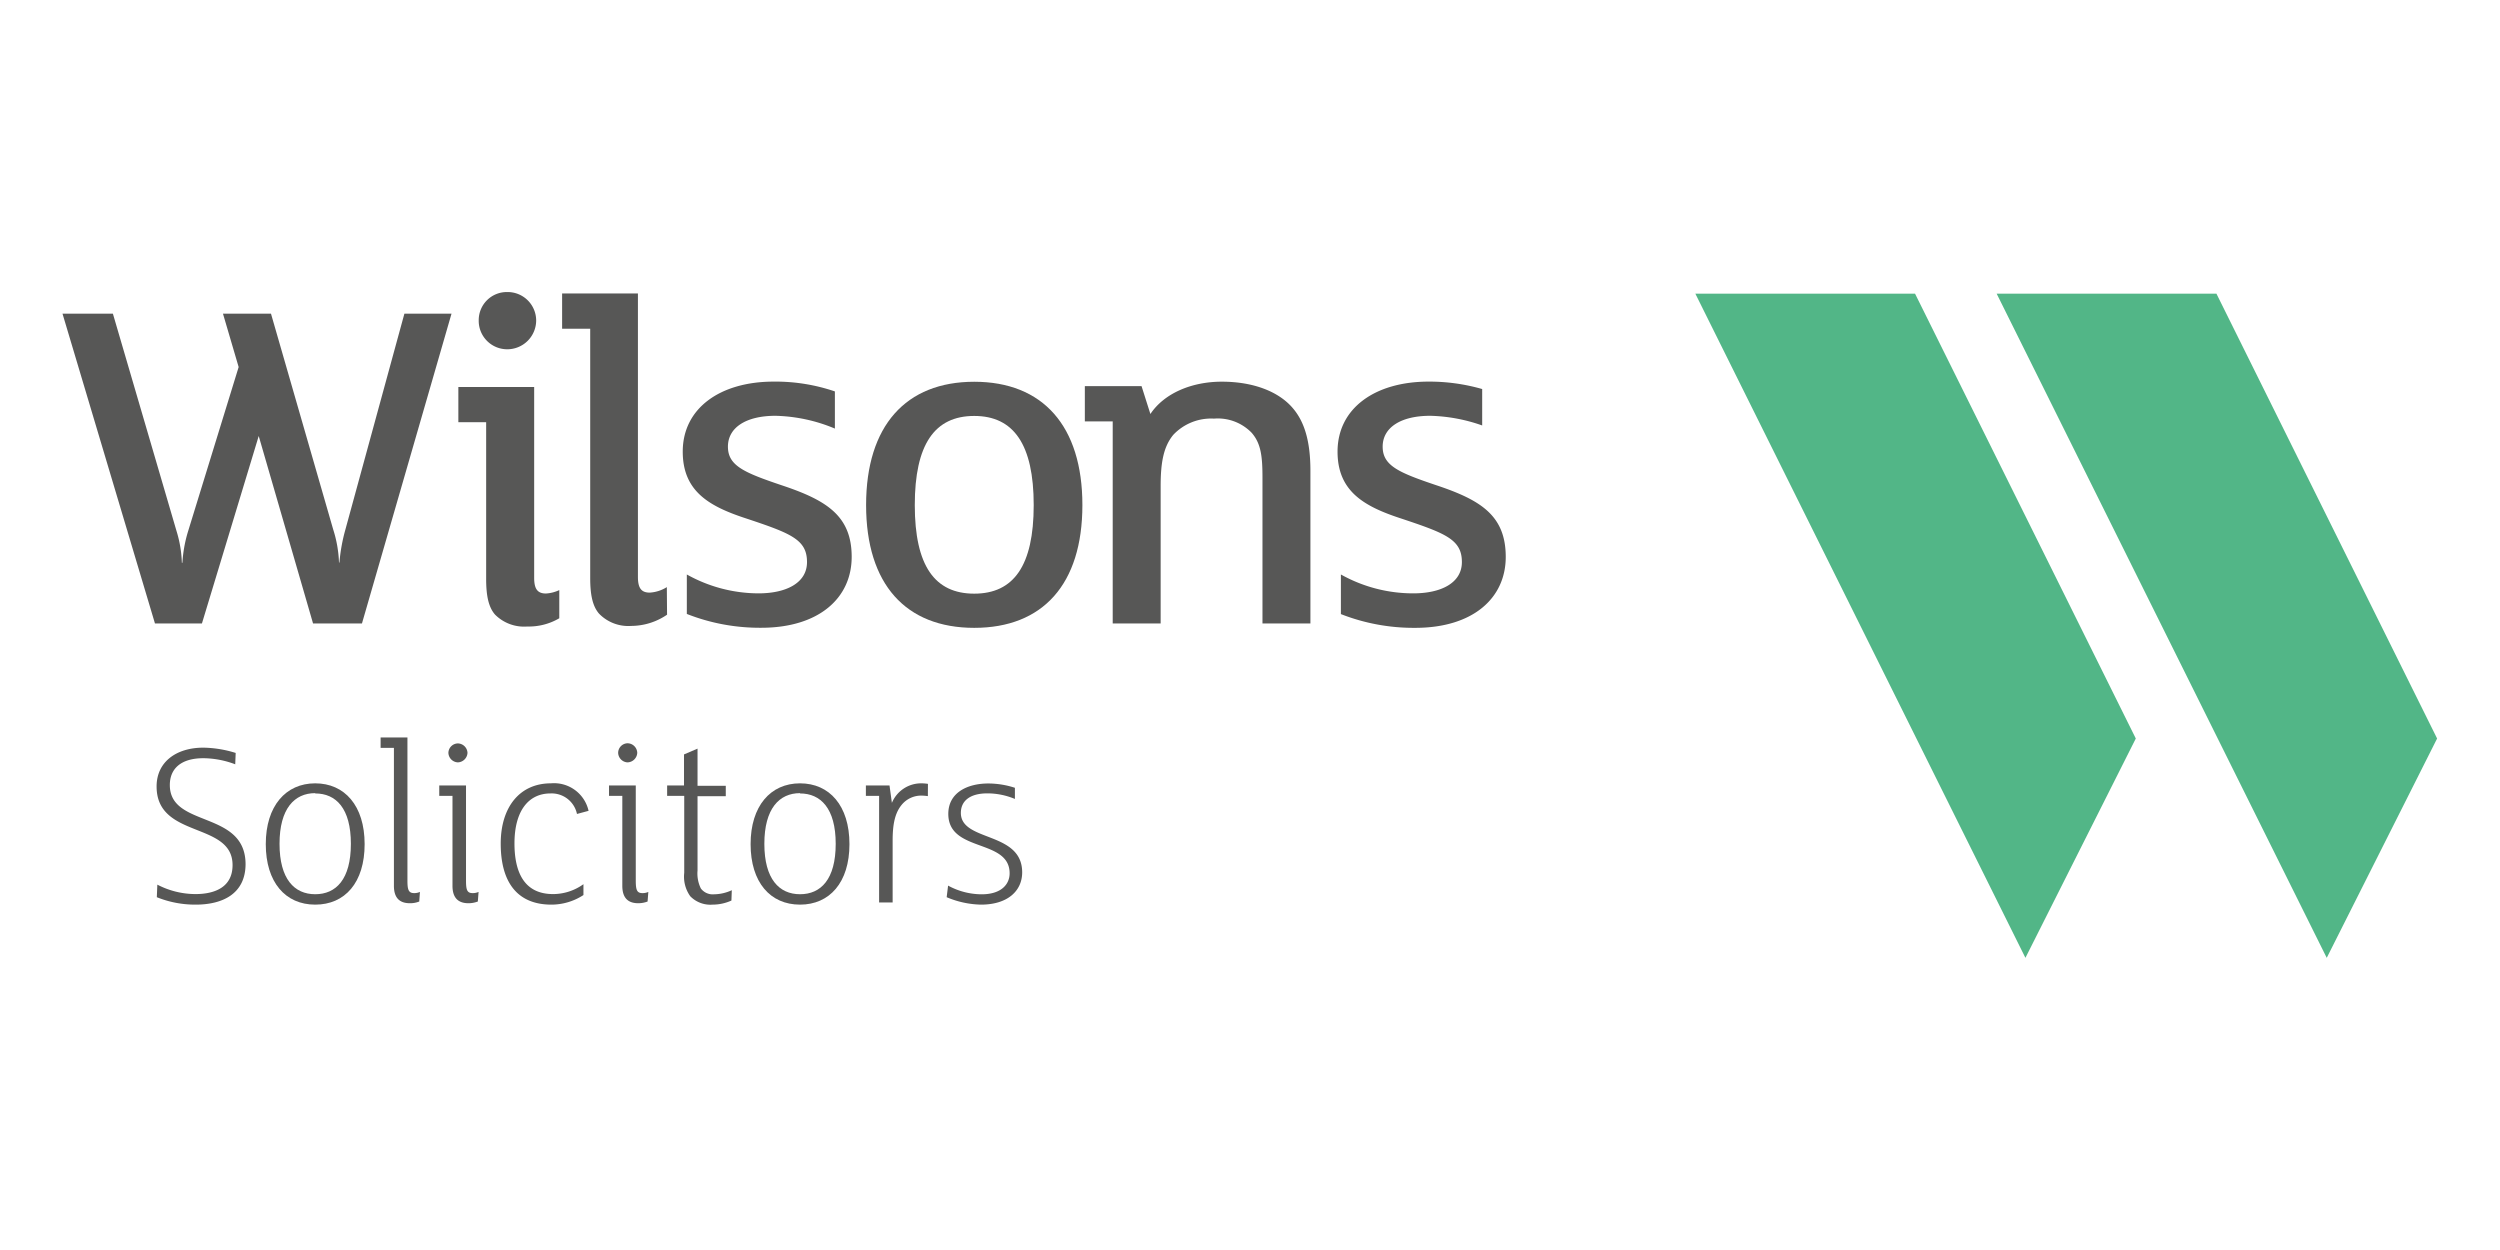 <svg xmlns:inkscape="http://www.inkscape.org/namespaces/inkscape" xmlns:sodipodi="http://sodipodi.sourceforge.net/DTD/sodipodi-0.dtd" xmlns="http://www.w3.org/2000/svg" xmlns:svg="http://www.w3.org/2000/svg" xmlns:rdf="http://www.w3.org/1999/02/22-rdf-syntax-ns#" xmlns:cc="http://creativecommons.org/ns#" xmlns:dc="http://purl.org/dc/elements/1.1/" width="1000" height="500" viewBox="0 0 1000 500" id="svg10"><defs id="defs1"><style id="style1">.cls-1{fill:#575756;}.cls-2{fill:#52b687;}</style></defs><title id="title1">wilsons-logo</title><g id="Layer_2" data-name="Layer 2" transform="matrix(2.973,0,0,2.973,25,116.818)" style="stroke-width:0.336"><g id="Layer_1-2" data-name="Layer 1" style="stroke-width:0.336"><path class="cls-1" d="m 17.92,82.42 a 13.78,13.78 0 0 1 -5.23,-1 l 0.07,-1.69 A 11.18,11.18 0 0 0 17.88,81 c 2.63,0 5,-0.94 5,-3.9 0,-5.9 -10.22,-3.5 -10.22,-10.58 0,-3.31 2.66,-5.22 6.29,-5.22 a 15.29,15.29 0 0 1 4.35,0.71 l -0.06,1.53 a 12.35,12.35 0 0 0 -4.29,-0.82 c -3,0 -4.51,1.4 -4.51,3.61 0,5.81 10.19,3.34 10.19,10.67 -0.03,4 -3.14,5.42 -6.71,5.42 z" id="path1" style="stroke-width:0.336"></path><path class="cls-1" d="m 34,82.42 c -4,0 -6.65,-3 -6.65,-8.14 0,-5.14 2.7,-8.18 6.65,-8.18 3.95,0 6.65,3 6.65,8.18 0,5.18 -2.65,8.14 -6.65,8.14 z m 0,-15 c -2.79,0 -4.8,2.08 -4.8,6.82 0,4.74 2,6.78 4.8,6.78 2.8,0 4.8,-2 4.8,-6.78 0,-4.78 -2,-6.78 -4.8,-6.78 z" id="path2" style="stroke-width:0.336"></path><path class="cls-1" d="m 48,82 a 3.27,3.27 0 0 1 -1.27,0.23 c -1.43,0 -2.14,-0.78 -2.14,-2.34 V 61.33 H 42.8 v -1.4 h 3.61 v 19.25 c 0,1.2 0.13,1.69 0.9,1.69 a 1.82,1.82 0 0 0 0.78,-0.16 z" id="path3" style="stroke-width:0.336"></path><path class="cls-1" d="m 55.88,82 a 3.52,3.52 0 0 1 -1.27,0.23 c -1.42,0 -2.14,-0.78 -2.14,-2.34 v -12.1 h -1.78 v -1.4 h 3.6 v 12.79 c 0,1.3 0.16,1.69 0.91,1.69 a 1.89,1.89 0 0 0 0.78,-0.16 z M 53.19,63.28 A 1.33,1.33 0 0 1 51.92,62 a 1.3,1.3 0 0 1 1.27,-1.27 1.33,1.33 0 0 1 1.3,1.27 1.35,1.35 0 0 1 -1.3,1.28 z" id="path4" style="stroke-width:0.336"></path><path class="cls-1" d="m 69.22,70.22 a 3.48,3.48 0 0 0 -3.57,-2.76 c -2.92,0 -4.84,2.31 -4.84,6.72 C 60.81,78 62.08,81 66,81 a 7,7 0 0 0 4.09,-1.33 v 1.46 a 7.89,7.89 0 0 1 -4.31,1.29 c -4.58,0 -6.82,-3 -6.82,-8.21 0,-4.93 2.57,-8.11 6.75,-8.11 a 4.76,4.76 0 0 1 5.07,3.7 z" id="path5" style="stroke-width:0.336"></path><path class="cls-1" d="m 78.72,82 a 3.5,3.5 0 0 1 -1.26,0.23 c -1.43,0 -2.14,-0.78 -2.14,-2.34 v -12.1 h -1.79 v -1.4 h 3.6 v 12.79 c 0,1.3 0.17,1.69 0.91,1.69 a 1.82,1.82 0 0 0 0.78,-0.16 z M 76,63.28 A 1.33,1.33 0 0 1 74.76,62 1.3,1.3 0 0 1 76,60.71 1.33,1.33 0 0 1 77.33,62 1.35,1.35 0 0 1 76,63.28 Z" id="path6" style="stroke-width:0.336"></path><path class="cls-1" d="m 90,81.87 a 6.14,6.14 0 0 1 -2.54,0.55 3.78,3.78 0 0 1 -3,-1.13 4.54,4.54 0 0 1 -0.81,-3.15 V 67.79 h -2.3 v -1.4 h 2.27 v -4.18 l 1.82,-0.78 v 5 h 3.8 v 1.4 h -3.8 v 10.02 a 4.54,4.54 0 0 0 0.45,2.4 2,2 0 0 0 1.79,0.78 5.87,5.87 0 0 0 2.37,-0.55 z" id="path7" style="stroke-width:0.336"></path><path class="cls-1" d="m 99.23,82.42 c -4,0 -6.65,-3 -6.65,-8.14 0,-5.14 2.69,-8.18 6.65,-8.18 3.96,0 6.65,3 6.65,8.18 0,5.18 -2.69,8.14 -6.65,8.14 z m 0,-15 c -2.79,0 -4.8,2.08 -4.8,6.82 0,4.74 2,6.78 4.8,6.78 2.8,0 4.8,-2 4.8,-6.78 0,-4.78 -2.03,-6.78 -4.8,-6.78 z" id="path8" style="stroke-width:0.336"></path><path class="cls-1" d="m 116.43,67.82 a 6.83,6.83 0 0 0 -0.88,-0.07 3.39,3.39 0 0 0 -2.69,1.3 c -0.85,1.07 -1.17,2.53 -1.17,4.74 v 8.34 h -1.82 V 67.79 h -1.78 v -1.4 h 3.18 l 0.32,2.34 a 4.26,4.26 0 0 1 4,-2.63 6.09,6.09 0 0 1 0.85,0.07 z" id="path9" style="stroke-width:0.336"></path><path class="cls-1" d="m 123.57,82.42 a 12.43,12.43 0 0 1 -4.61,-1 l 0.19,-1.56 a 9.5,9.5 0 0 0 4.51,1.17 c 2.7,0 3.77,-1.39 3.77,-2.82 0,-4.71 -8.25,-2.76 -8.25,-8 0,-2.86 2.57,-4.09 5.39,-4.09 a 11.61,11.61 0 0 1 3.57,0.58 v 1.5 a 9.64,9.64 0 0 0 -3.7,-0.75 c -2.33,0 -3.57,1 -3.57,2.63 0,3.93 8.25,2.43 8.25,8 0,2.46 -1.92,4.34 -5.55,4.34 z" id="path10" style="stroke-width:0.336"></path><g id="_Group_" data-name="&lt;Group&gt;" style="stroke-width:0.336"><path id="_Path_" data-name="&lt;Path&gt;" class="cls-1" d="M 52.34,2.91 40.29,44.59 H 33.71 L 26.4,19.37 18.76,44.59 H 12.44 L 0,2.91 h 6.78 l 8.56,29.24 a 16.12,16.12 0 0 1 0.72,4.28 h 0.07 a 18.3,18.3 0 0 1 0.72,-4.09 L 23.7,10.09 21.59,2.91 h 6.46 l 8.36,29 a 16.47,16.47 0 0 1 0.79,4.48 h 0.06 A 23.48,23.48 0 0 1 38.05,32 L 46,2.91 Z" style="stroke-width:0.336"></path><path id="_Compound_Path_" data-name="&lt;Compound Path&gt;" class="cls-1" d="m 122.67,16.67 c -5.33,0 -8,3.82 -8,12 0,8.18 2.7,11.91 8,11.91 5.3,0 8,-3.75 8,-11.91 0,-8.16 -2.69,-12 -8,-12 m 0,28.51 c -9.21,0 -14.55,-5.86 -14.55,-16.52 0,-10.66 5.34,-16.59 14.55,-16.59 9.21,0 14.55,5.93 14.55,16.59 0,10.66 -5.33,16.52 -14.55,16.52" style="stroke-width:0.336"></path><path id="_Path_2" data-name="&lt;Path&gt;" class="cls-1" d="m 167.9,44.59 h -6.45 V 25 c 0,-2.9 -0.2,-4.62 -1.45,-6.06 a 6.34,6.34 0 0 0 -5.07,-1.91 7,7 0 0 0 -5.47,2.17 c -1.31,1.58 -1.71,3.69 -1.71,6.91 V 44.59 H 141.3 V 17.4 h -3.75 v -4.74 h 7.63 l 1.19,3.75 c 1.84,-2.77 5.53,-4.35 9.61,-4.35 4.35,0 7.71,1.39 9.55,3.56 1.58,1.84 2.37,4.48 2.37,8.43 z" style="stroke-width:0.336"></path><path id="_Path_3" data-name="&lt;Path&gt;" class="cls-1" d="m 96.77,26 c -5.06,-1.71 -7.24,-2.63 -7.24,-5.2 0,-2.57 2.44,-4.15 6.39,-4.15 a 21.87,21.87 0 0 1 8,1.72 v -5 a 24.75,24.75 0 0 0 -8.23,-1.32 c -7.18,0 -12.24,3.56 -12.24,9.42 0,5.34 3.55,7.37 8.56,9 6,2 8.16,2.83 8.16,5.86 0,2.83 -2.83,4.21 -6.52,4.21 A 19.84,19.84 0 0 1 84,38 v 5.31 a 26.78,26.78 0 0 0 10,1.86 c 7.77,0 12.18,-4 12.18,-9.54 0,-5.54 -3.41,-7.63 -9.41,-9.63" style="stroke-width:0.336"></path><path id="_Path_4" data-name="&lt;Path&gt;" class="cls-1" d="m 81.31,39.7 a 4.88,4.88 0 0 1 -2.3,0.74 c -1.12,0 -1.59,-0.59 -1.59,-2.11 V 0.19 H 67.22 V 4.94 H 71 v 33.53 c 0,2.3 0.33,3.81 1.19,4.8 a 5.48,5.48 0 0 0 4.34,1.65 8.59,8.59 0 0 0 4.81,-1.51 z" style="stroke-width:0.336"></path><path id="_Path_5" data-name="&lt;Path&gt;" class="cls-1" d="M 59.84,7.7 A 3.89,3.89 0 0 0 63.73,3.82 3.84,3.84 0 0 0 59.84,0 3.78,3.78 0 0 0 56,3.82 3.83,3.83 0 0 0 59.84,7.7" style="stroke-width:0.336"></path><path id="_Path_6" data-name="&lt;Path&gt;" class="cls-1" d="m 66.84,40.1 a 4.84,4.84 0 0 1 -1.8,0.46 c -1.11,0 -1.58,-0.59 -1.58,-2.11 V 12.78 h -10.2 v 4.73 H 57 v 21.08 c 0,2.3 0.33,3.81 1.19,4.8 a 5.51,5.51 0 0 0 4.35,1.61 8.08,8.08 0 0 0 4.3,-1.11 z" style="stroke-width:0.336"></path><path id="_Path_7" data-name="&lt;Path&gt;" class="cls-1" d="m 184.86,26 c -5.07,-1.71 -7.24,-2.63 -7.24,-5.2 0,-2.57 2.44,-4.15 6.39,-4.15 a 22.46,22.46 0 0 1 7,1.3 v -4.9 a 25.79,25.79 0 0 0 -7.21,-1 c -7.18,0 -12.25,3.56 -12.25,9.42 0,5.34 3.56,7.37 8.56,9 6,2 8.17,2.83 8.17,5.86 0,2.83 -2.84,4.21 -6.52,4.21 A 19.9,19.9 0 0 1 172,38 v 5.33 a 26.84,26.84 0 0 0 10,1.85 c 7.77,0 12.18,-4 12.18,-9.54 0,-5.54 -3.32,-7.64 -9.32,-9.64" style="stroke-width:0.336"></path></g><polygon id="_Path_8" data-name="&lt;Path&gt;" class="cls-2" points="278.95,60.07 249.25,0.22 219.69,0.22 264.1,89.58 " style="stroke-width:0.336"></polygon><polygon id="_Path_9" data-name="&lt;Path&gt;" class="cls-2" points="319.49,60.07 289.8,0.22 260.23,0.22 304.64,89.58 " style="stroke-width:0.336"></polygon></g></g></svg>